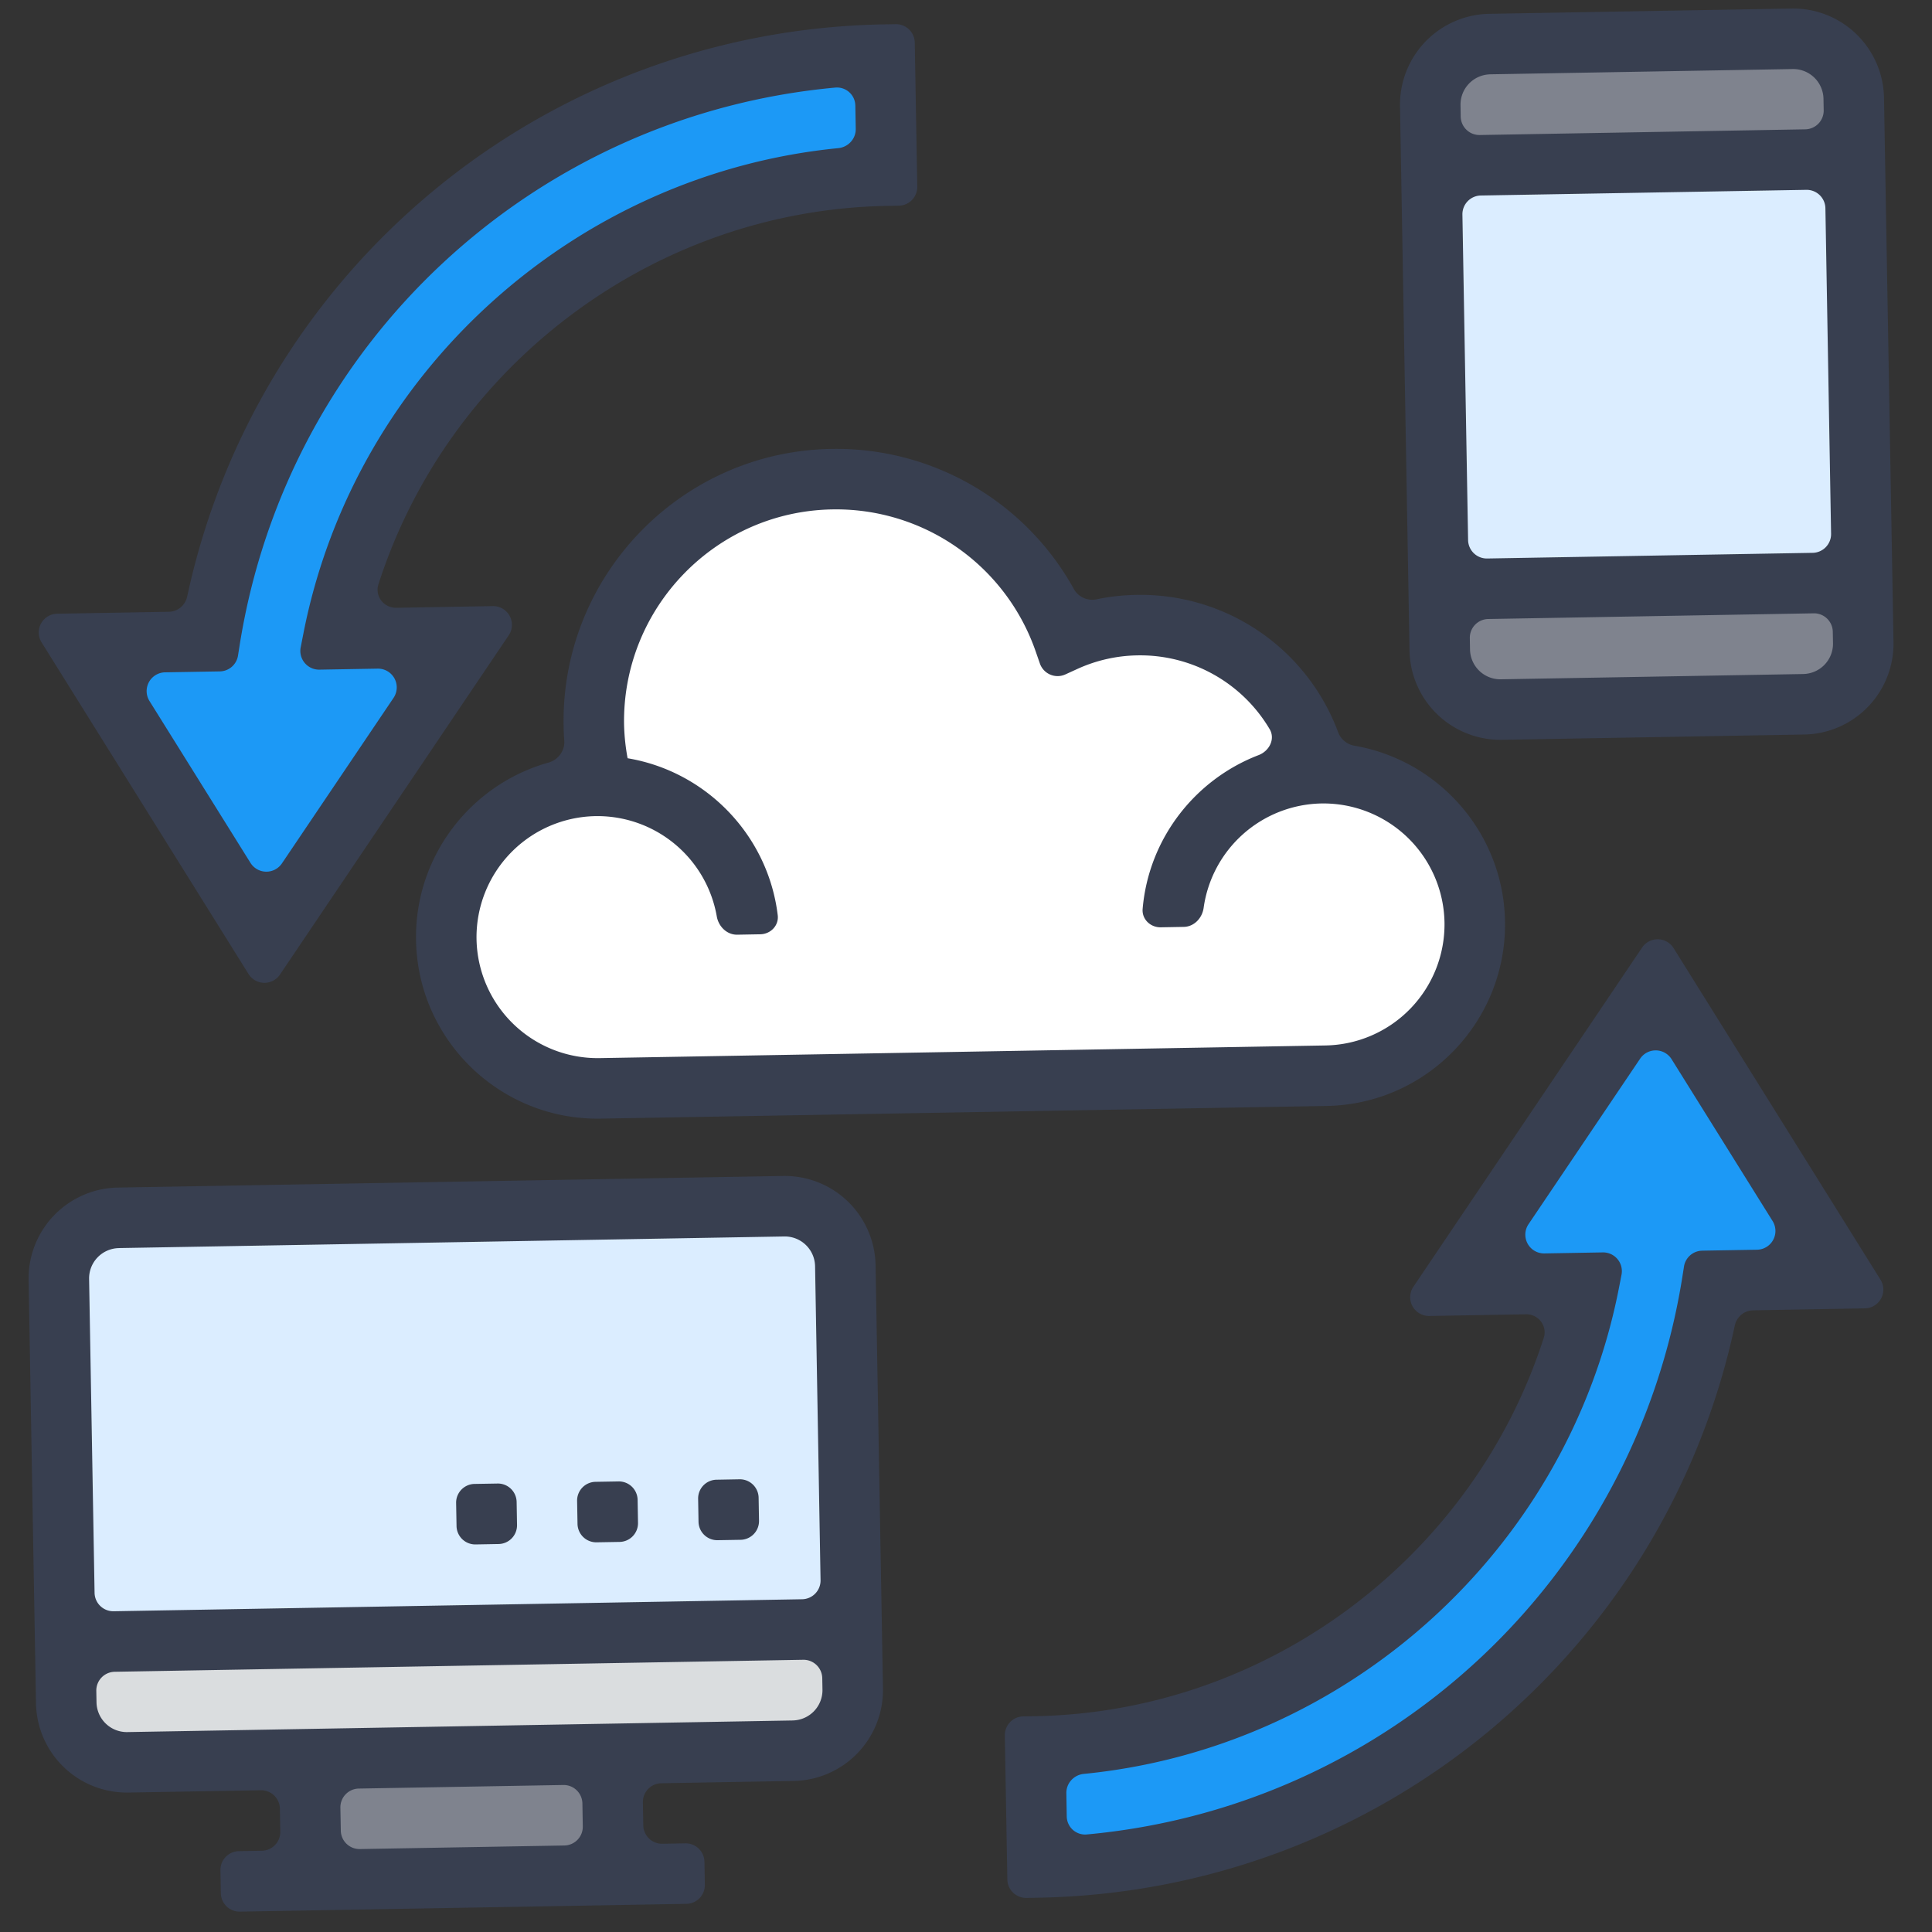 <svg width="103" height="103" fill="none" xmlns="http://www.w3.org/2000/svg"><rect width="100%" height="100%" fill="#333333" stroke="none"/><path d="M47.167 2.913l.112 6.45c-14.707.257-26.798 10.84-29.525 24.713l7.37-.129-11.007 16.324L4.16 34.313l7.015-.122c2.76-17.454 17.704-30.959 35.992-31.278zM88.355 52.2l9.957 15.959-7.015.122c-2.76 17.454-17.704 30.959-35.991 31.278l-.113-6.45c14.707-.257 26.799-10.84 29.525-24.713l-7.37.129L88.355 52.2z" fill="#1C99F6"/><path d="M70.29 41.225l.129-.003a8.067 8.067 0 018.204 7.923 8.067 8.067 0 01-7.923 8.204l-38.704.676a8.067 8.067 0 01-8.204-7.923 8.067 8.067 0 017.923-8.204c.129-.002.274-.005.403.009a13.42 13.42 0 01-.46-3.234c-.124-7.128 5.549-13.002 12.677-13.127 5.725-.1 10.628 3.541 12.41 8.656a9.666 9.666 0 013.857-.874c4.806-.084 8.834 3.33 9.688 7.897z" fill="#fff"/><path d="M16.49 93.784l16.126-.281.112 6.45-16.126.282-.113-6.45z" fill="#7F838E"/><path d="M45.405 86.827l.056 3.225a3.235 3.235 0 01-3.169 3.282l-9.676.168-16.127.282-9.675.169a3.235 3.235 0 01-3.282-3.17l-.056-3.224 41.929-.732z" fill="#DADDDF"/><path d="M45.067 67.475l.338 19.352-41.929.732-.338-19.352a3.235 3.235 0 013.17-3.282l35.478-.62a3.235 3.235 0 013.281 3.17z" fill="#DBEDFF"/><path d="M98.828 5.237l.056 3.226-22.577.394-.056-3.225A3.235 3.235 0 0179.42 2.35l16.126-.282a3.235 3.235 0 013.282 3.17zm.45 25.803l.057 3.225a3.235 3.235 0 01-3.17 3.281l-16.126.282a3.235 3.235 0 01-3.282-3.17l-.056-3.224 22.577-.395z" fill="#7F838E"/><path d="M76.307 8.856l22.577-.394.394 22.578-22.577.394-.394-22.578z" fill="#DBEDFF"/><path d="M41.757 62.694l-35.479.619a4.845 4.845 0 00-4.753 4.922l.394 22.578a4.845 4.845 0 004.922 4.753l7.064-.123a1 1 0 011.017.982l.021 1.226a1 1 0 01-.982 1.017l-1.226.022a1 1 0 00-.982 1.017l.021 1.226a1 1 0 001.018.982l23.803-.416a1 1 0 00.982-1.017l-.021-1.225a1 1 0 00-1.018-.983l-1.225.022a1 1 0 01-1.018-.983l-.021-1.225a1 1 0 01.982-1.018l7.064-.123a4.845 4.845 0 004.753-4.922l-.394-22.578a4.845 4.845 0 00-4.922-4.753zM6.335 66.538l35.478-.619a1.616 1.616 0 011.641 1.585l.292 16.739a1 1 0 01-.982 1.017L6.06 85.9a1 1 0 01-1.018-.982L4.75 68.18a1.616 1.616 0 011.585-1.64zM31.07 97.37a1 1 0 01-.982 1.018l-10.902.19a1 1 0 01-1.017-.982l-.022-1.226a1 1 0 01.983-1.017l10.901-.19a1 1 0 011.018.982l.021 1.225zm11.194-5.647l-35.479.619a1.616 1.616 0 01-1.64-1.585l-.011-.612a1 1 0 01.982-1.018l36.704-.64a1 1 0 011.017.982l.011.613a1.616 1.616 0 01-1.584 1.64z" fill="#383F50"/><path d="M24.317 80.13a1 1 0 01.983-1.018l1.225-.021a1 1 0 011.018.982l.021 1.226a1 1 0 01-.982 1.017l-1.226.022a1 1 0 01-1.017-.983l-.022-1.225zm12.902-.226a1 1 0 01.982-1.017l1.226-.022a1 1 0 011.017.983l.021 1.225a1 1 0 01-.982 1.018l-1.226.021a1 1 0 01-1.017-.982l-.021-1.226zm-6.452.113A1 1 0 0131.75 79l1.225-.021a1 1 0 011.018.982l.021 1.226a1 1 0 01-.982 1.017l-1.226.021a1 1 0 01-1.017-.982l-.022-1.226zM95.518.455L79.392.737a4.845 4.845 0 00-4.754 4.922l.507 29.028a4.845 4.845 0 004.922 4.754l16.127-.282a4.844 4.844 0 004.753-4.922l-.506-29.028A4.845 4.845 0 0095.518.455zm-16.07 3.507l16.127-.281a1.616 1.616 0 011.64 1.584l.011.613a1 1 0 01-.982 1.017l-17.353.303a1 1 0 01-1.017-.982l-.01-.613a1.616 1.616 0 011.584-1.64zM96.3 10.121a1 1 0 011.017.982l.303 17.352a1 1 0 01-.982 1.018l-17.352.302a1 1 0 01-1.018-.982l-.303-17.352a1 1 0 01.983-1.018l17.352-.302zm-.162 25.813l-16.127.281a1.616 1.616 0 01-1.64-1.584l-.011-.613a1 1 0 01.982-1.017l17.352-.303a1 1 0 011.017.982l.011.613a1.615 1.615 0 01-1.584 1.64zM75.352 68.599a1 1 0 00.847 1.559l5.15-.09c.665-.012 1.156.619.953 1.253-3.743 11.657-14.671 19.957-27.137 20.175l-.613.01a1 1 0 00-.982 1.018l.134 7.676a1 1 0 001.017.982l.613-.01c18.103-.316 33.397-13.013 37.153-30.505.1-.462.501-.802.974-.81l5.962-.105a1 1 0 00.831-1.529L89.223 50.546a1 1 0 00-1.678-.03L75.352 68.6zm15.396-1.922a1 1 0 00-.97.845l-.08.508c-2.545 16.15-15.694 28.3-31.764 29.77a.979.979 0 01-1.063-.965l-.021-1.234c-.01-.533.401-.978.932-1.03 13.997-1.375 25.778-11.9 28.52-25.867l.145-.742a1 1 0 00-.998-1.193l-3.112.054a1 1 0 01-.847-1.559l5.95-8.824a1 1 0 011.678.03l5.383 8.626a1 1 0 01-.83 1.53l-2.923.05zM27.12 33.873a1 1 0 00-.847-1.56l-5.144.09c-.665.012-1.156-.618-.953-1.252 3.743-11.657 14.668-19.958 27.13-20.175l.614-.011a1 1 0 00.982-1.017l-.134-7.677a1 1 0 00-1.017-.982l-.613.01c-18.105.317-33.4 13.014-37.159 30.506-.099.462-.5.802-.973.81l-5.957.104a1 1 0 00-.831 1.53l11.031 17.677a1 1 0 001.678.03l12.192-18.083zm-15.401 1.921a1 1 0 00.97-.844l.08-.508C15.314 18.29 28.464 6.14 44.538 4.669a.979.979 0 011.062.965l.022 1.234c.01.533-.402.978-.932 1.03-13.994 1.375-25.772 11.899-28.513 25.866l-.146.744a1 1 0 00.998 1.193l3.104-.054a1 1 0 01.847 1.56l-5.95 8.823a1 1 0 01-1.678-.03L7.97 37.374a1 1 0 01.83-1.53l2.919-.05z" fill="#383F50"/><path d="M30.046 38.7c.005.261.017.521.037.781.04.537-.32 1.027-.837 1.173-4.134 1.158-7.144 4.986-7.066 9.476.093 5.336 4.508 9.6 9.845 9.507l38.703-.676c5.337-.093 9.6-4.508 9.508-9.845-.083-4.715-3.543-8.587-8.027-9.36a1.134 1.134 0 01-.87-.72 11.238 11.238 0 00-10.765-7.321c-.715.012-1.42.091-2.112.236-.48.1-.975-.12-1.211-.548a14.48 14.48 0 00-12.944-7.47c-8.002.14-14.4 6.765-14.26 14.767zm25.172-3.962l.221.636a1 1 0 001.361.58l.614-.28a8 8 0 013.216-.734 8.016 8.016 0 017.058 3.932c.311.525-.017 1.165-.586 1.384-3.394 1.302-5.864 4.454-6.185 8.199-.047.55.414.991.966.982l1.226-.022c.552-.01.984-.468 1.06-1.015a6.461 6.461 0 016.278-5.565 6.458 6.458 0 016.563 6.338 6.458 6.458 0 01-6.338 6.563l-38.704.675a6.458 6.458 0 01-6.563-6.338 6.458 6.458 0 016.338-6.563 6.46 6.46 0 016.47 5.343c.094.545.541.987 1.093.978l1.226-.022c.552-.01.997-.466.931-1.015-.516-4.27-3.818-7.668-8.004-8.37a11.312 11.312 0 01-.188-1.78c-.108-6.225 4.867-11.377 11.092-11.486a11.263 11.263 0 0110.855 7.58z" fill="#383F50"/></svg>